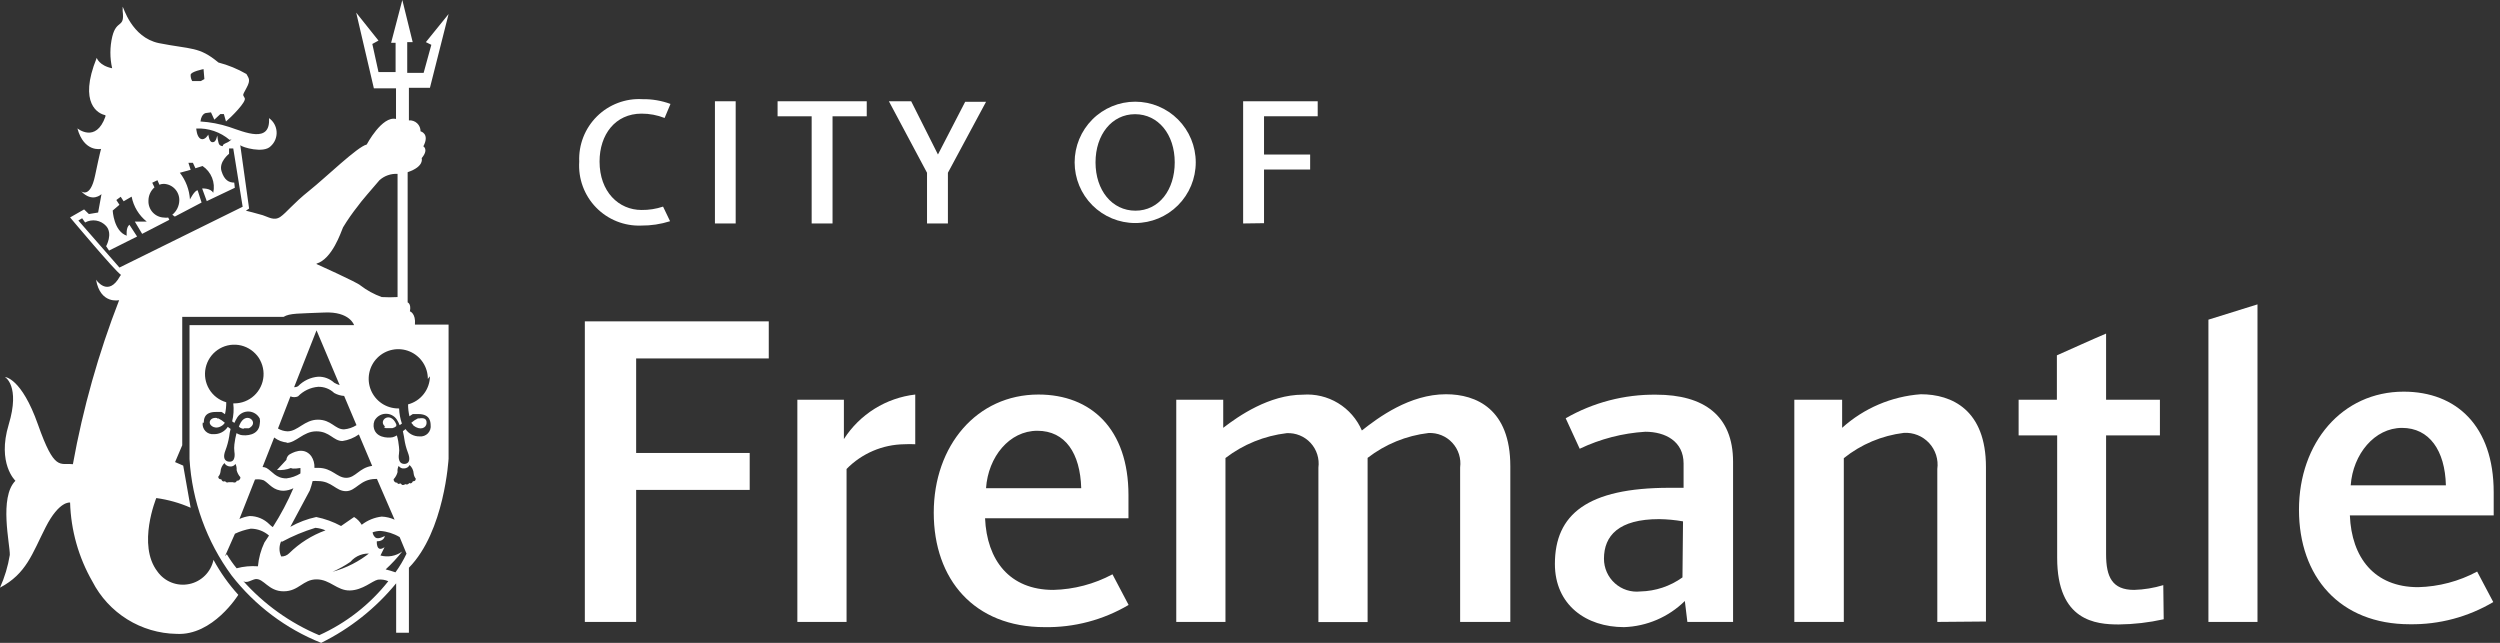 <?xml version="1.0" encoding="UTF-8"?>
<svg xmlns="http://www.w3.org/2000/svg" width="210" height="54" viewBox="0 0 210 54" fill="none">
  <rect x="0" y="0" width="210" height="54" fill="#333333" stroke="none"/>
  <g clip-path="url(#clip0_2248_1379)">
    <path d="M34.714 35.736C35.302 36.197 35.809 35.949 35.832 35.548C35.856 35.147 35.585 35.088 35.208 35.147H35.102C34.901 35.242 34.715 35.365 34.549 35.512C34.596 35.581 34.651 35.645 34.714 35.701M18.228 35.111C17.851 35.052 17.604 35.253 17.616 35.512C17.628 35.772 18.134 36.161 18.723 35.701C18.785 35.645 18.84 35.581 18.887 35.512C18.725 35.366 18.543 35.243 18.346 35.147H18.228M36.115 31.607C36.109 32.148 35.926 32.672 35.594 33.098C35.262 33.525 34.8 33.83 34.278 33.967C34.278 34.304 34.317 34.641 34.395 34.97L34.525 34.875L34.678 34.781H34.808H34.972H35.137C36.127 34.781 36.162 35.43 36.174 35.689C36.192 35.818 36.181 35.949 36.142 36.072C36.102 36.196 36.035 36.308 35.945 36.402C35.855 36.495 35.745 36.566 35.624 36.611C35.502 36.655 35.372 36.671 35.243 36.657C35.011 36.662 34.782 36.609 34.576 36.501C34.37 36.394 34.195 36.237 34.066 36.043L33.842 36.22C33.925 36.574 33.96 36.846 33.96 36.846C34.017 37.249 34.12 37.645 34.266 38.025C34.643 39.005 33.972 38.969 33.972 38.969C33.347 38.969 33.512 38.132 33.512 38.132C33.544 37.928 33.544 37.721 33.512 37.518C33.486 37.198 33.427 36.882 33.336 36.574C33.226 36.643 33.107 36.694 32.983 36.728C32.582 36.81 31.463 36.786 31.381 35.795C31.372 35.643 31.396 35.49 31.452 35.347C31.539 35.179 31.668 35.037 31.826 34.934C31.984 34.831 32.166 34.77 32.355 34.758C32.543 34.746 32.731 34.783 32.901 34.866C33.071 34.949 33.217 35.074 33.324 35.229C33.423 35.382 33.505 35.544 33.571 35.713L33.76 35.583C33.62 35.172 33.54 34.743 33.524 34.309H33.453C32.962 34.309 32.481 34.163 32.072 33.889C31.663 33.614 31.345 33.225 31.157 32.769C30.969 32.314 30.921 31.813 31.018 31.329C31.114 30.846 31.352 30.403 31.701 30.055C32.05 29.707 32.493 29.471 32.976 29.377C33.459 29.282 33.959 29.333 34.413 29.523C34.866 29.713 35.254 30.034 35.525 30.445C35.797 30.856 35.94 31.338 35.938 31.831M34.69 40.409C34.69 40.409 34.596 40.692 34.372 40.574C34.342 40.628 34.292 40.669 34.232 40.687C34.173 40.704 34.109 40.698 34.054 40.668C34.054 40.668 33.807 40.833 33.713 40.668C33.618 40.503 33.442 40.786 33.371 40.55C33.331 40.553 33.291 40.548 33.253 40.535C33.215 40.521 33.18 40.5 33.151 40.472C33.122 40.444 33.1 40.41 33.085 40.373C33.07 40.336 33.063 40.295 33.065 40.255C33.224 40.086 33.337 39.879 33.395 39.654C33.373 39.475 33.406 39.294 33.489 39.134C33.538 39.212 33.609 39.273 33.693 39.311C33.776 39.349 33.869 39.361 33.96 39.347C34.053 39.344 34.144 39.316 34.222 39.267C34.301 39.217 34.365 39.147 34.407 39.064C34.61 39.25 34.733 39.508 34.749 39.783C34.766 39.939 34.828 40.086 34.925 40.208C34.925 40.208 34.925 40.456 34.69 40.42M33.218 48.077C32.948 47.981 32.672 47.898 32.394 47.83C32.897 47.369 33.362 46.868 33.783 46.331C33.522 46.518 33.223 46.645 32.908 46.702C32.592 46.759 32.268 46.745 31.958 46.662L32.3 45.965C31.581 46.461 31.652 45.47 31.652 45.47C32.288 45.47 32.323 45.022 32.323 45.022C32.323 45.022 31.793 45.328 31.546 45.163C31.409 45.051 31.32 44.891 31.299 44.715C31.503 44.642 31.718 44.602 31.934 44.597C32.513 44.64 33.074 44.818 33.571 45.116L34.148 46.508C33.887 47.059 33.575 47.584 33.218 48.077ZM26.824 53.363C24.36 52.327 22.159 50.751 20.383 48.75C20.654 49.092 21.16 48.679 21.466 48.644C22.161 48.573 22.538 49.67 23.821 49.67C25.105 49.67 25.446 48.667 26.588 48.667C27.731 48.667 28.308 49.623 29.391 49.599C30.474 49.576 31.275 48.785 31.746 48.691C32.043 48.656 32.344 48.701 32.617 48.821C31.07 50.78 29.075 52.338 26.8 53.363M18.899 46.721L19.735 44.833C20.158 44.633 20.606 44.49 21.066 44.408C21.629 44.411 22.172 44.617 22.597 44.986L22.208 45.576C21.912 46.204 21.729 46.879 21.666 47.57C21.065 47.523 20.46 47.579 19.877 47.735C19.572 47.364 19.297 46.969 19.052 46.555M18.899 40.42C18.676 40.538 18.581 40.255 18.581 40.255C18.55 40.263 18.518 40.263 18.487 40.256C18.456 40.248 18.427 40.233 18.403 40.213C18.379 40.192 18.36 40.166 18.348 40.136C18.336 40.107 18.331 40.075 18.334 40.043C18.439 39.924 18.504 39.776 18.523 39.618C18.538 39.345 18.656 39.088 18.852 38.898C18.897 38.982 18.964 39.052 19.044 39.101C19.125 39.151 19.217 39.179 19.311 39.182C19.402 39.194 19.494 39.181 19.578 39.144C19.661 39.106 19.732 39.046 19.782 38.969C19.86 39.131 19.892 39.31 19.877 39.488C19.931 39.712 20.041 39.919 20.195 40.09C20.196 40.13 20.19 40.17 20.175 40.208C20.16 40.245 20.137 40.279 20.108 40.307C20.079 40.335 20.045 40.356 20.007 40.37C19.969 40.383 19.928 40.388 19.888 40.385C19.818 40.621 19.547 40.503 19.547 40.503H19.206C19.179 40.517 19.15 40.526 19.121 40.529C19.091 40.532 19.061 40.529 19.032 40.52C19.004 40.512 18.977 40.497 18.955 40.478C18.932 40.459 18.913 40.435 18.899 40.409M17.121 35.512C17.121 35.253 17.121 34.592 18.157 34.604H18.311H18.464H18.605C18.66 34.628 18.711 34.66 18.758 34.698L18.899 34.793C18.973 34.464 19.008 34.127 19.005 33.79C18.405 33.618 17.893 33.225 17.571 32.69C17.25 32.154 17.143 31.516 17.273 30.905C17.403 30.294 17.759 29.755 18.271 29.397C18.782 29.039 19.41 28.889 20.028 28.977C20.645 29.066 21.206 29.386 21.597 29.873C21.988 30.36 22.18 30.977 22.134 31.601C22.088 32.224 21.807 32.807 21.349 33.23C20.89 33.654 20.288 33.888 19.665 33.884H19.594C19.655 34.389 19.623 34.901 19.5 35.394L19.688 35.524C19.763 35.357 19.849 35.195 19.947 35.04C20.055 34.885 20.2 34.76 20.37 34.677C20.54 34.595 20.728 34.558 20.917 34.569C21.105 34.581 21.287 34.642 21.445 34.745C21.604 34.848 21.733 34.991 21.82 35.158C21.851 35.306 21.851 35.459 21.82 35.607C21.737 36.598 20.642 36.621 20.23 36.539C20.102 36.504 19.979 36.452 19.865 36.385C19.785 36.696 19.726 37.011 19.688 37.329C19.663 37.533 19.663 37.739 19.688 37.943C19.688 37.943 19.865 38.839 19.241 38.78C19.241 38.78 18.57 38.78 18.935 37.837C19.081 37.455 19.187 37.06 19.253 36.657C19.275 36.446 19.315 36.236 19.37 36.032L19.135 35.855C19.008 36.049 18.832 36.208 18.626 36.316C18.42 36.423 18.19 36.476 17.957 36.468C17.829 36.482 17.698 36.466 17.577 36.422C17.455 36.378 17.345 36.306 17.255 36.213C17.166 36.119 17.098 36.007 17.059 35.883C17.019 35.76 17.008 35.629 17.027 35.501M22.915 44.278C22.808 44.207 22.709 44.124 22.62 44.031C22.182 43.595 21.59 43.349 20.972 43.346C20.675 43.387 20.385 43.47 20.112 43.594L21.419 40.279C21.669 40.24 21.924 40.265 22.161 40.35C22.644 40.645 22.95 41.223 23.833 41.223C24.116 41.211 24.393 41.139 24.646 41.01C24.16 42.146 23.581 43.239 22.915 44.278ZM23.668 45.517C24.568 45.029 25.515 44.634 26.494 44.337C26.787 44.361 27.073 44.433 27.342 44.55C26.199 44.964 25.159 45.62 24.292 46.473C24.205 46.561 24.1 46.631 23.985 46.678C23.869 46.724 23.746 46.747 23.621 46.744C23.526 46.543 23.477 46.324 23.477 46.101C23.477 45.879 23.526 45.659 23.621 45.458M31.11 46.402C30.175 47.16 29.092 47.714 27.931 48.03C28.459 47.8 28.964 47.52 29.438 47.193C29.655 46.937 29.933 46.741 30.246 46.624C30.559 46.506 30.897 46.47 31.228 46.52M30.38 44.078C30.225 43.812 30.006 43.589 29.744 43.429L28.649 44.184C27.995 43.831 27.293 43.577 26.565 43.429C25.801 43.592 25.067 43.871 24.387 44.255L26.023 41.199C26.117 40.94 26.196 40.676 26.259 40.409C26.408 40.396 26.557 40.396 26.706 40.409C27.884 40.409 28.202 41.258 29.061 41.258C29.921 41.258 30.239 40.232 31.57 40.232H31.664L33.147 43.653C32.806 43.498 32.438 43.41 32.064 43.394C31.46 43.463 30.886 43.696 30.404 44.066M24.021 37.211C24.893 37.211 25.446 36.232 26.577 36.232C27.707 36.232 28.002 37.046 28.767 37.046C29.263 36.972 29.735 36.782 30.145 36.492L31.263 39.134C30.168 39.288 29.874 40.137 29.085 40.137C28.296 40.137 27.907 39.3 26.73 39.3H26.412C26.433 38.948 26.337 38.6 26.141 38.309C25.493 37.459 24.492 38.072 24.292 38.191C24.224 38.242 24.168 38.308 24.128 38.383C24.087 38.459 24.063 38.542 24.057 38.627L23.268 39.477C23.668 39.514 24.071 39.458 24.445 39.311C24.551 39.429 25.234 39.311 25.234 39.311C25.244 39.465 25.244 39.618 25.234 39.772C24.877 39.994 24.475 40.135 24.057 40.184C23.174 40.184 22.879 39.594 22.385 39.311C22.282 39.26 22.17 39.232 22.055 39.229L23.032 36.751C23.355 37.001 23.744 37.149 24.151 37.176M24.398 33.294C24.498 33.339 24.607 33.362 24.716 33.362C24.826 33.362 24.934 33.339 25.034 33.294C25.483 32.829 26.086 32.543 26.73 32.492C27.228 32.48 27.711 32.667 28.072 33.011C28.329 33.154 28.615 33.239 28.908 33.259L29.945 35.713C29.628 35.913 29.269 36.034 28.896 36.067C28.131 36.067 27.837 35.253 26.706 35.253C25.576 35.253 25.022 36.232 24.151 36.232C23.869 36.222 23.593 36.141 23.35 35.996L24.398 33.294ZM26.588 27.749L28.532 32.35C28.371 32.302 28.217 32.235 28.072 32.15C27.708 31.812 27.226 31.63 26.73 31.643C26.086 31.694 25.483 31.979 25.034 32.445C24.934 32.502 24.82 32.531 24.704 32.527L26.588 27.749ZM26.588 22.145C27.907 21.744 28.626 19.538 28.814 19.101C29.191 18.477 29.608 17.878 30.062 17.308C30.239 17.025 31.369 15.727 31.876 15.137C32.081 14.952 32.321 14.81 32.582 14.719C32.843 14.628 33.119 14.589 33.395 14.606V24.953C32.952 24.979 32.507 24.979 32.064 24.953C31.42 24.722 30.817 24.391 30.274 23.974C30.027 23.726 26.588 22.18 26.588 22.18M10.033 22.475L6.582 18.523L6.9 18.334L7.148 18.688C7.432 18.532 7.761 18.476 8.082 18.529C8.402 18.583 8.695 18.743 8.914 18.983C9.503 19.644 8.914 20.682 8.914 20.682L9.161 21.048L11.516 19.868L10.869 18.877C10.562 19.125 10.645 19.797 10.645 19.797C9.55 19.42 9.467 17.685 9.467 17.685L10.033 17.202L9.773 16.8L10.139 16.529L10.386 16.907L11.057 16.517C11.217 17.347 11.668 18.092 12.329 18.617H11.328L11.94 19.644L14.225 18.464L14.13 18.275C14.009 18.293 13.886 18.293 13.765 18.275C13.587 18.268 13.413 18.225 13.251 18.15C13.09 18.075 12.945 17.968 12.825 17.837C12.704 17.705 12.611 17.551 12.55 17.383C12.489 17.216 12.462 17.038 12.47 16.86C12.469 16.647 12.514 16.437 12.601 16.244C12.688 16.05 12.816 15.878 12.976 15.739L12.788 15.349L13.224 15.137L13.389 15.514C13.508 15.467 13.636 15.443 13.765 15.444C13.943 15.451 14.118 15.494 14.279 15.569C14.441 15.645 14.586 15.751 14.706 15.883C14.826 16.014 14.919 16.168 14.98 16.336C15.041 16.503 15.069 16.681 15.061 16.86C15.052 17.087 14.995 17.31 14.894 17.513C14.792 17.717 14.648 17.896 14.472 18.039L14.684 18.193L16.933 17.013L16.603 15.986C16.344 15.986 15.956 16.753 15.956 16.753C15.904 15.938 15.608 15.157 15.108 14.512L16.014 14.264L15.826 13.674H16.203L16.415 14.134L17.015 13.945C17.375 14.186 17.653 14.53 17.813 14.932C17.973 15.335 18.007 15.777 17.91 16.199C17.698 15.786 16.98 15.833 16.98 15.833L17.369 16.895L19.724 15.774L19.677 15.338C19.241 15.338 18.84 15.149 18.605 14.37C18.369 13.591 19.241 12.919 19.241 12.919V12.471H19.594L20.383 17.367L10.033 22.475ZM17.098 5.805L17.168 6.642L16.874 6.808H16.144C16.052 6.65 16.007 6.47 16.014 6.288C16.014 6.017 17.098 5.805 17.098 5.805ZM19.453 11.704C19.317 11.844 19.152 11.953 18.97 12.022C18.617 12.188 18.734 12.27 18.734 12.27C18.681 12.275 18.626 12.268 18.575 12.25C18.524 12.232 18.478 12.202 18.44 12.164C18.311 12.046 18.252 11.385 18.252 11.385C18.146 11.81 18.04 11.975 17.804 11.94C17.569 11.904 17.498 11.303 17.498 11.303C17.498 11.303 17.227 11.81 16.874 11.668C16.521 11.527 16.485 10.795 16.485 10.795C17.507 10.747 18.508 11.088 19.288 11.751M34.431 26.156C34.56 25.508 34.242 25.401 34.242 25.401V14.464C35.679 13.981 35.42 13.285 35.42 13.285C36.032 12.553 35.561 12.294 35.561 12.294C36.127 11.22 35.326 11.031 35.326 11.031C35.328 10.905 35.303 10.779 35.254 10.663C35.205 10.546 35.132 10.441 35.04 10.355C34.948 10.268 34.839 10.202 34.72 10.16C34.601 10.118 34.474 10.101 34.348 10.111V7.374H36.115L37.681 1.18L35.773 3.539L36.233 3.764L35.585 6.123H34.207V3.539H34.666L33.795 0L32.853 3.598H33.23V6.052H31.793L31.275 3.693L31.793 3.41L29.921 1.062L31.405 7.421H33.265V9.993C32.088 9.71 30.804 12.14 30.804 12.14C30.027 12.317 27.378 14.901 25.988 16.01C24.599 17.119 24.08 17.851 23.55 18.216C23.021 18.582 22.526 18.216 22.067 18.075C21.608 17.933 20.654 17.697 20.654 17.697L20.925 17.52L20.183 12.199C20.359 12.376 22.137 12.907 22.738 12.282C22.907 12.13 23.039 11.942 23.125 11.732C23.211 11.522 23.249 11.295 23.235 11.068C23.222 10.841 23.157 10.62 23.047 10.422C22.936 10.223 22.782 10.053 22.597 9.922C22.738 12.081 20.56 11.102 19.253 10.665C18.471 10.409 17.66 10.255 16.839 10.205C16.933 9.462 17.357 9.486 17.357 9.486L17.722 9.438L18.004 10.052L18.511 9.58H18.805L18.982 10.205C19.417 9.84 20.701 8.565 20.56 8.247C20.418 7.928 20.312 8.105 20.701 7.397C21.09 6.69 20.878 6.56 20.701 6.218C19.963 5.79 19.171 5.464 18.346 5.25C16.721 3.893 16.085 4.165 13.341 3.622C11.033 3.138 10.362 0.555 10.303 0.566C10.296 0.684 10.296 0.802 10.303 0.92C10.492 2.419 9.797 1.593 9.432 3.068C9.225 3.944 9.221 4.856 9.42 5.734C8.325 5.51 8.125 4.861 8.125 4.861C6.547 8.742 8.302 9.58 8.855 9.674C8.855 9.674 8.855 9.757 8.855 9.792C8.054 12.058 6.5 10.784 6.5 10.784C7.065 12.836 8.49 12.506 8.49 12.506C8.49 12.506 8.396 12.789 7.984 14.759C7.571 16.73 6.806 16.057 6.806 16.057C7.772 17.072 8.525 16.305 8.525 16.305L8.243 17.851L7.466 17.98L7.065 17.591L5.888 18.264C5.888 18.264 9.644 22.747 10.15 23.077C10.15 23.077 10.15 23.148 10.091 23.183C9.079 25.036 8.066 23.49 8.066 23.49C8.431 25.59 10.009 25.213 10.009 25.213C8.275 29.67 6.973 34.285 6.123 38.993C5.016 38.875 4.581 39.606 3.191 35.666C1.802 31.725 0.412 31.666 0.412 31.666C0.412 31.666 1.719 32.398 0.73 35.666C-0.259 38.934 1.295 40.385 1.295 40.385C-0.094 41.789 0.848 45.73 0.824 46.614C0.671 47.563 0.394 48.487 0 49.363C2.226 48.184 2.697 46.52 3.839 44.278C4.981 42.037 5.888 42.214 5.888 42.214C5.957 44.545 6.6 46.822 7.76 48.844C8.43 50.149 9.442 51.248 10.686 52.023C11.93 52.797 13.36 53.22 14.825 53.245C17.887 53.422 20.018 49.965 20.018 49.965C19.207 49.074 18.508 48.087 17.934 47.027C17.828 47.528 17.579 47.986 17.218 48.347C16.856 48.708 16.398 48.956 15.898 49.059C15.398 49.163 14.879 49.119 14.404 48.932C13.929 48.745 13.519 48.423 13.224 48.007C11.504 45.777 13.129 41.836 13.129 41.836C14.124 41.972 15.095 42.246 16.014 42.65L15.39 39.111L14.707 38.816L15.308 37.4V26.617H23.821C24.34 26.298 25.105 26.345 27.248 26.251C29.391 26.156 29.744 27.313 29.744 27.313H15.92V38.568C16.133 42.097 17.36 45.49 19.453 48.337C21.414 50.861 24.011 52.816 26.977 54C29.409 52.802 31.557 51.096 33.277 48.998V53.151H34.348V47.688C37.351 44.644 37.681 38.521 37.681 38.521V27.265H34.855C34.937 26.322 34.443 26.156 34.443 26.156M20.512 35.972H20.772H20.901C20.957 35.95 21.009 35.918 21.054 35.878C21.702 35.406 20.63 34.498 20.124 35.689C20.1 35.739 20.081 35.79 20.065 35.843C20.157 35.928 20.272 35.985 20.395 36.008H20.465M32.241 35.866C32.286 35.906 32.338 35.938 32.394 35.961H32.523H32.971C33.089 35.934 33.199 35.877 33.289 35.795V35.642C32.782 34.462 31.711 35.359 32.358 35.831" fill="white"/>
    <path d="M49.126 52.242V26.994H64.576V30.109H53.436V38.049H62.974V41.152H53.436V52.242H49.126Z" fill="white"/>
    <path d="M66.978 52.242V33.577H70.887V36.881C71.547 35.852 72.427 34.982 73.464 34.335C74.501 33.688 75.668 33.281 76.881 33.141V37.317C76.575 37.3 76.268 37.3 75.962 37.317C74.135 37.341 72.391 38.087 71.111 39.394V52.242H66.978Z" fill="white"/>
    <path d="M94.803 50.815C92.665 52.078 90.219 52.723 87.737 52.679C81.85 52.679 78.435 48.691 78.435 43.063C78.435 37.435 82.05 33.141 87.231 33.141C91.647 33.141 94.791 36.031 94.791 41.588V43.535H82.745C82.898 47.039 84.782 49.552 88.479 49.552C90.215 49.51 91.917 49.061 93.448 48.242L94.803 50.815ZM90.823 41.01C90.74 38.084 89.492 36.185 87.137 36.185C84.782 36.185 83.004 38.379 82.827 41.01H90.823Z" fill="white"/>
    <path d="M122.651 52.242V39.264C122.7 38.892 122.666 38.514 122.553 38.156C122.44 37.799 122.25 37.471 121.996 37.195C121.742 36.919 121.431 36.702 121.084 36.56C120.737 36.419 120.364 36.355 119.99 36.374C118.129 36.593 116.363 37.315 114.879 38.462C114.879 39.264 114.879 40.066 114.879 40.916V52.254H110.746V39.276C110.795 38.904 110.762 38.526 110.648 38.168C110.535 37.811 110.345 37.482 110.091 37.206C109.837 36.931 109.526 36.714 109.179 36.572C108.833 36.431 108.459 36.367 108.085 36.385C106.214 36.606 104.436 37.327 102.939 38.474V52.242H98.806V33.577H102.751V35.937C104.034 34.946 106.625 33.153 109.439 33.153C110.475 33.075 111.51 33.323 112.398 33.862C113.287 34.402 113.985 35.205 114.397 36.161C115.786 35.064 118.412 33.117 121.462 33.117C124.017 33.117 126.867 34.368 126.867 39.158V52.242H122.651Z" fill="white"/>
    <path d="M141.739 52.242L141.527 50.484C140.158 51.832 138.334 52.615 136.416 52.679C133.237 52.679 130.611 50.815 130.611 47.37C130.611 43.205 133.343 40.975 140.243 40.975C140.608 40.975 140.973 40.975 141.421 40.975V38.934C141.421 37.07 139.89 36.267 138.206 36.267C136.295 36.385 134.424 36.87 132.695 37.695L131.518 35.135C133.827 33.806 136.45 33.122 139.113 33.153C143.128 33.153 145.578 34.911 145.578 38.792V52.242H141.739ZM141.374 43.795C140.713 43.679 140.043 43.616 139.372 43.606C135.969 43.606 134.733 44.998 134.733 46.933C134.732 47.322 134.813 47.706 134.971 48.062C135.129 48.417 135.36 48.735 135.649 48.994C135.938 49.254 136.279 49.449 136.648 49.568C137.018 49.686 137.408 49.725 137.794 49.682C139.064 49.655 140.295 49.244 141.327 48.502L141.374 43.795Z" fill="white"/>
    <path d="M162.734 52.242V39.394C162.787 39.002 162.753 38.602 162.633 38.225C162.513 37.847 162.312 37.501 162.043 37.211C161.773 36.921 161.443 36.694 161.076 36.548C160.709 36.401 160.314 36.337 159.92 36.362C158.076 36.588 156.331 37.323 154.88 38.486V52.242H150.723V33.577H154.739V35.937C156.567 34.288 158.891 33.297 161.345 33.117C163.97 33.117 166.82 34.439 166.82 39.229V52.207L162.734 52.242Z" fill="white"/>
    <path d="M181.751 52.018C180.514 52.294 179.251 52.44 177.983 52.454C176.052 52.454 172.802 52.171 172.802 46.862V36.574H169.564V33.577H172.778V29.849C174.168 29.236 175.522 28.61 176.911 28.02V33.577H181.433V36.574H176.911V46.555C176.911 48.455 177.418 49.552 179.267 49.552C180.097 49.527 180.921 49.392 181.716 49.151L181.751 52.018Z" fill="white"/>
    <path d="M185.507 52.242V26.852L189.629 25.567V52.242H185.507Z" fill="white"/>
    <path d="M209.435 50.573C207.315 51.828 204.891 52.473 202.428 52.437C196.541 52.437 193.114 48.449 193.114 42.821C193.114 37.194 196.729 32.899 201.91 32.899C206.338 32.899 209.47 35.79 209.47 41.346V43.293H197.389C197.53 46.833 199.438 49.322 203.123 49.322C204.855 49.28 206.553 48.831 208.081 48.012L209.435 50.573ZM205.455 40.768C205.384 37.843 204.065 35.943 201.769 35.943C199.473 35.943 197.648 38.137 197.459 40.768H205.455Z" fill="white"/>
    <path d="M56.286 18.582C55.502 18.831 54.683 18.955 53.86 18.948C53.156 18.974 52.455 18.852 51.801 18.59C51.148 18.327 50.556 17.93 50.066 17.424C49.575 16.918 49.196 16.314 48.953 15.652C48.71 14.99 48.609 14.284 48.655 13.58C48.625 12.876 48.741 12.174 48.998 11.518C49.255 10.862 49.647 10.268 50.147 9.773C50.648 9.278 51.246 8.894 51.904 8.646C52.562 8.397 53.264 8.289 53.966 8.33C54.769 8.317 55.567 8.453 56.321 8.731L55.827 9.91C55.211 9.668 54.556 9.544 53.895 9.545C51.682 9.545 50.363 11.303 50.363 13.568C50.363 16.105 51.964 17.638 53.895 17.638C54.507 17.645 55.116 17.549 55.697 17.355L56.286 18.582Z" fill="white"/>
    <path d="M60.054 18.771V8.506H61.797V18.771H60.054Z" fill="white"/>
    <path d="M68.179 18.771V9.769H65.317V8.506H72.806V9.769H69.933V18.771H68.179Z" fill="white"/>
    <path d="M77.87 18.771V14.512L74.667 8.506H76.539L78.788 12.978L81.073 8.554H82.827L79.624 14.512V18.771H77.87Z" fill="white"/>
    <path d="M90.269 13.639C90.269 12.287 90.805 10.991 91.759 10.035C92.713 9.079 94.007 8.542 95.356 8.542C96.705 8.542 97.999 9.079 98.953 10.035C99.907 10.991 100.443 12.287 100.443 13.639C100.443 14.99 99.907 16.287 98.953 17.243C97.999 18.198 96.705 18.735 95.356 18.735C94.007 18.735 92.713 18.198 91.759 17.243C90.805 16.287 90.269 14.99 90.269 13.639ZM98.677 13.639C98.677 11.279 97.287 9.592 95.344 9.592C93.401 9.592 92.024 11.303 92.024 13.639C92.024 15.975 93.401 17.697 95.38 17.697C97.358 17.697 98.677 15.951 98.677 13.639Z" fill="white"/>
    <path d="M104.423 18.771V8.506H110.687V9.769H106.178V12.978H110.052V14.24H106.178V18.747L104.423 18.771Z" fill="white"/>
  </g>
  <defs>
    <clipPath id="clip0_2248_1379">
      <rect width="210" height="54" fill="white"/>
    </clipPath>
  </defs>
</svg>